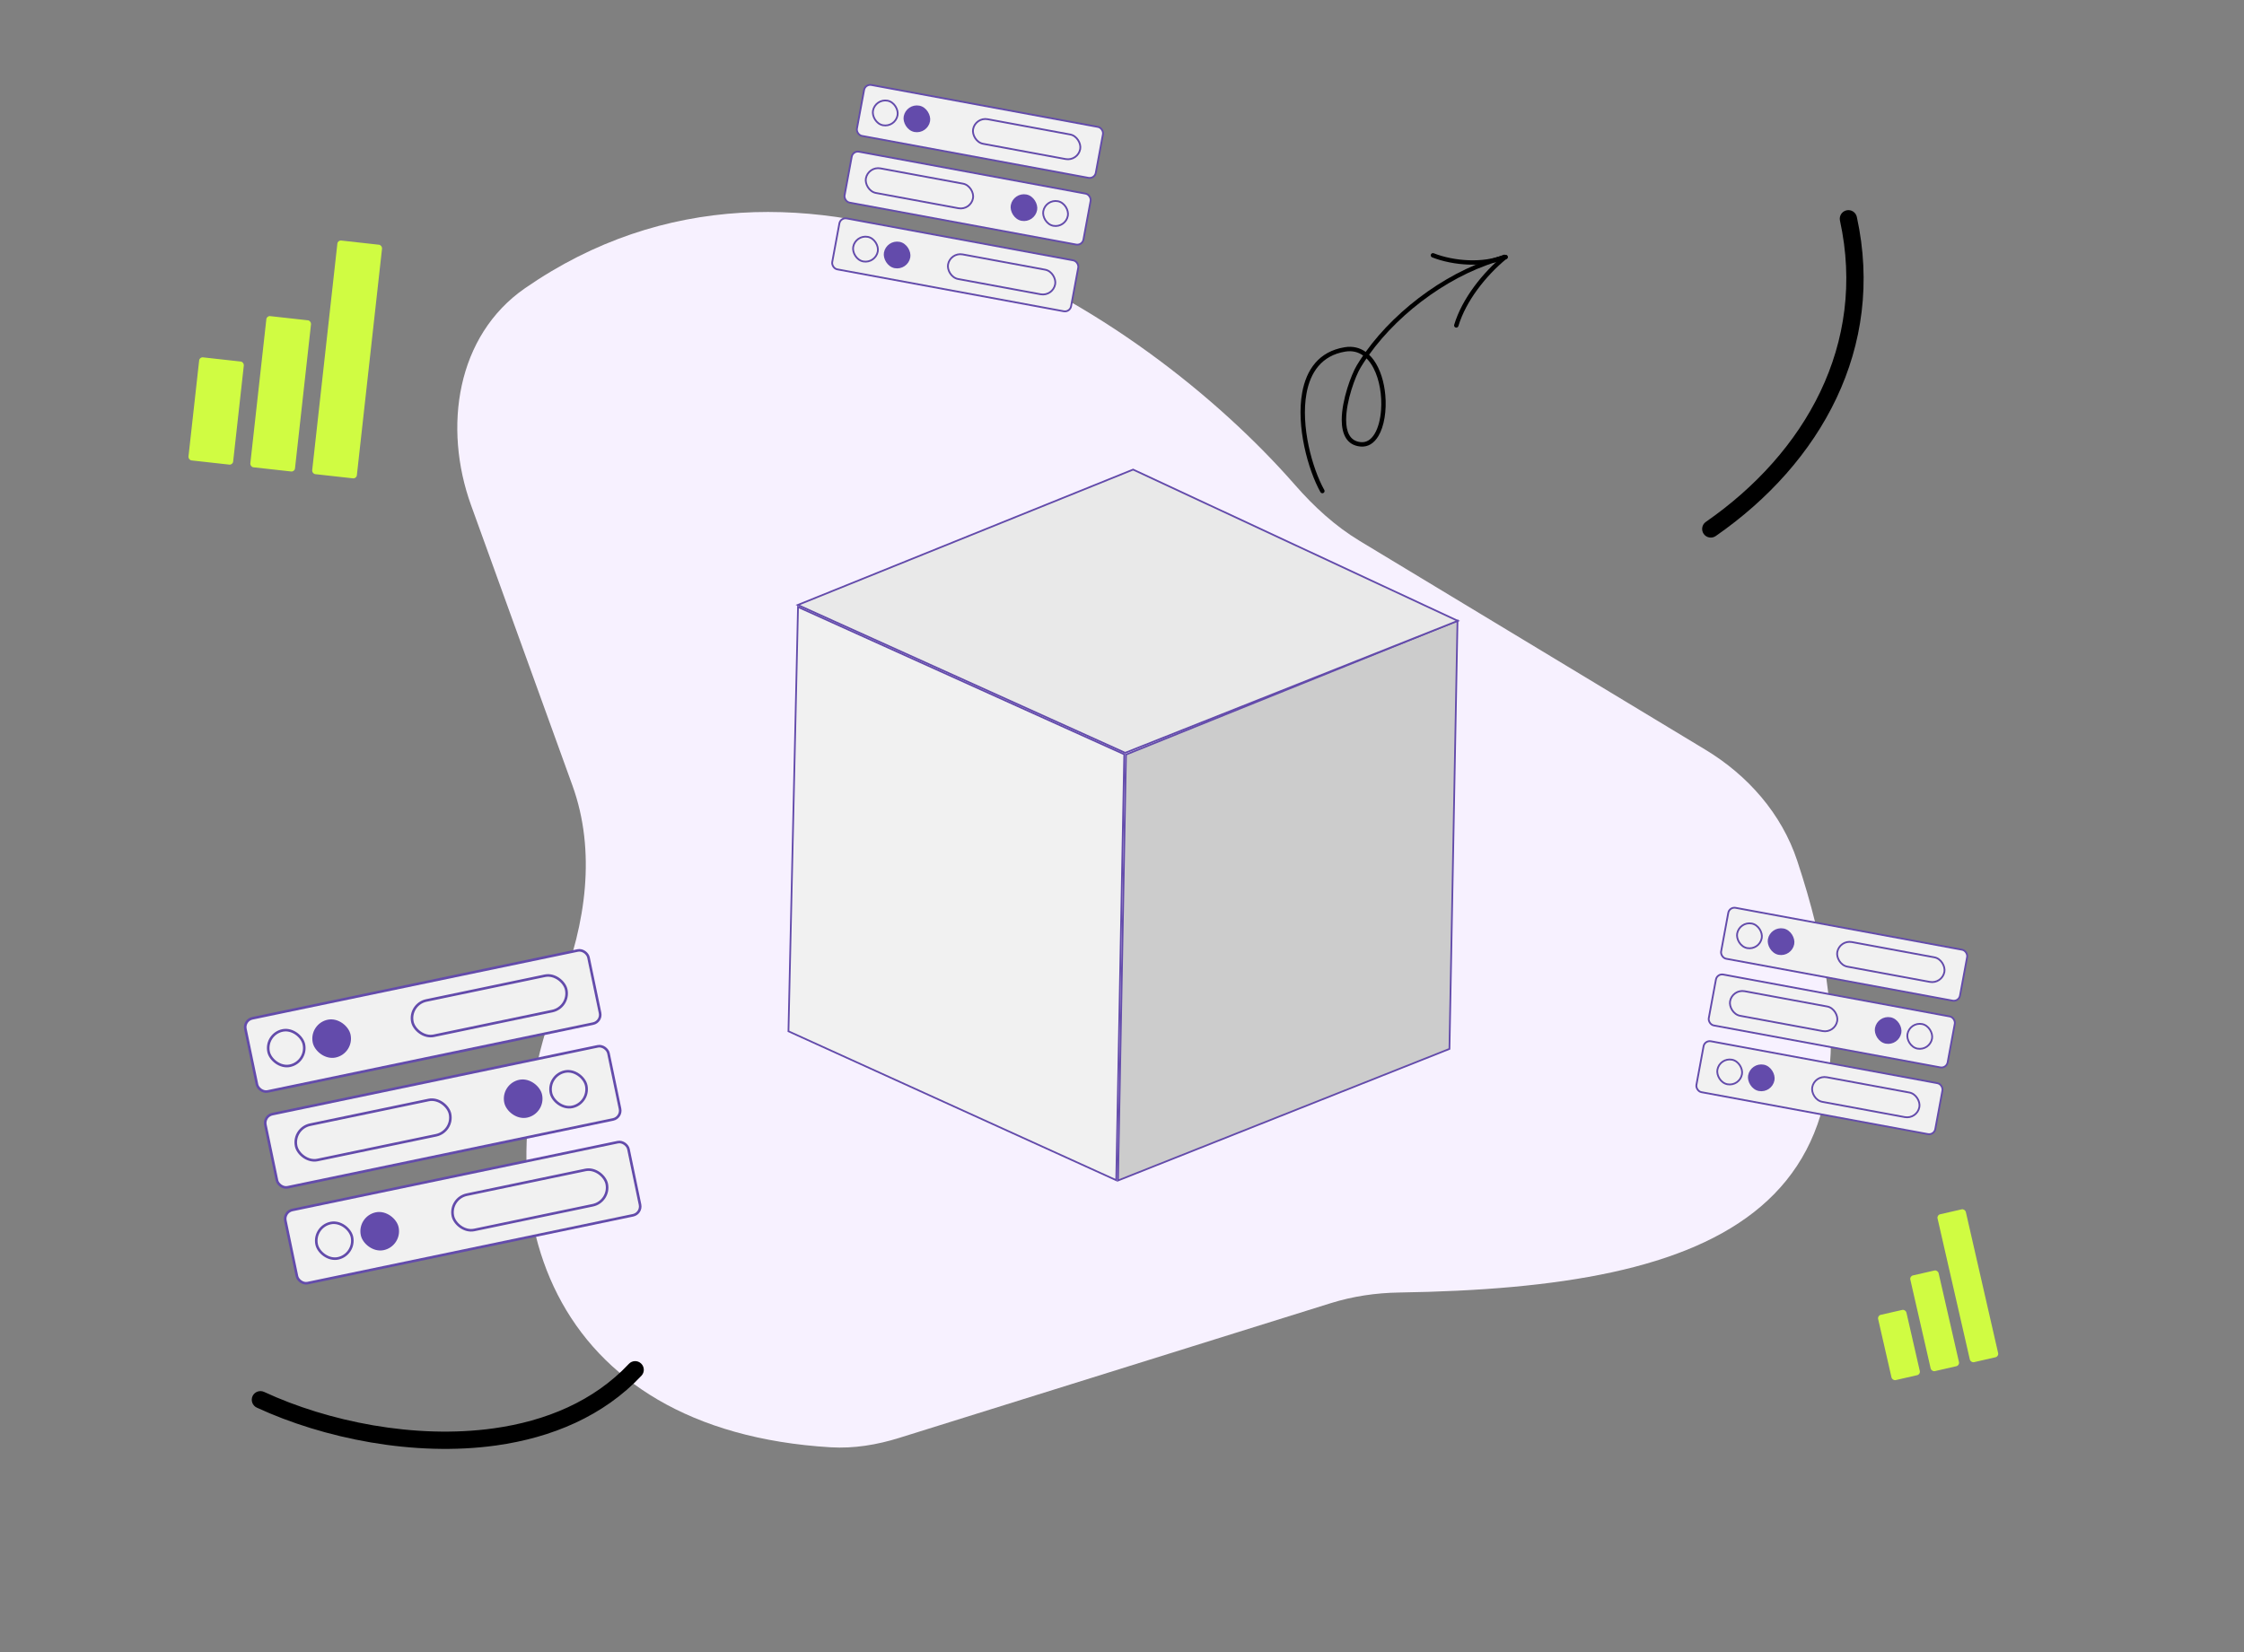 <svg width="649" height="478" viewBox="0 0 649 478" fill="none" xmlns="http://www.w3.org/2000/svg">
<rect x="0" y="0" width="649" height="478" fill="#808080" stroke="none"/>
<path d="M136.256 146.21C128.073 123.58 132.052 97.087 151.834 83.386C232.202 27.725 329.562 88.853 374.561 140.321C380.022 146.567 386.145 152.202 393.247 156.492L493.258 216.909C505.496 224.303 515.277 235.41 519.775 248.983C553.396 350.441 496.722 372.509 404.621 373.925C397.917 374.028 391.244 375.017 384.844 377.015L260.058 415.985C253.658 417.983 246.967 419.104 240.274 418.704C159.081 413.848 136.974 350.078 161.994 286.215C169.413 267.279 172.463 246.335 165.547 227.21L136.256 146.21Z" fill="#F7F1FF"/>
<path d="M230.8 175.595L325.157 218.225L322.838 341.431L228.033 298.348L230.8 175.595Z" fill="#F1F1F1" stroke="#634BAB" stroke-width="0.5"/>
<path d="M421.534 179.579L419.203 303.451L323.337 341.519L325.656 218.308L421.534 179.579Z" fill="#CCCCCC" stroke="#634BAB" stroke-width="0.5"/>
<path d="M327.71 135.849L421.619 179.609L325.417 217.792L230.739 175.017L327.71 135.849Z" fill="#E9E9E9" stroke="#634BAB" stroke-width="0.5"/>
<rect x="57.708" y="103.272" width="13" height="30" rx="1" transform="rotate(6.336 57.708 103.272)" fill="#D0FC42"/>
<rect x="77.143" y="91.344" width="13" height="44" rx="1" transform="rotate(6.336 77.143 91.344)" fill="#D0FC42"/>
<rect x="97.682" y="69.477" width="13" height="68" rx="1" transform="rotate(6.336 97.682 69.477)" fill="#D0FC42"/>
<rect x="542.96" y="380.605" width="8.392" height="19.367" rx="1" transform="rotate(-12.886 542.96 380.605)" fill="#D0FC42"/>
<rect x="552.272" y="369.203" width="8.392" height="28.405" rx="1" transform="rotate(-12.886 552.272 369.203)" fill="#D0FC42"/>
<rect x="560.144" y="351.509" width="8.392" height="43.898" rx="1" transform="rotate(-12.886 560.144 351.509)" fill="#D0FC42"/>
<path fill-rule="evenodd" clip-rule="evenodd" d="M532.146 63.826C539.954 99.59 522.12 131.015 493.366 150.975C492.232 151.752 491.943 153.317 492.733 154.456C493.519 155.587 495.08 155.867 496.211 155.081C526.652 133.961 545.292 100.605 537.026 62.76C536.731 61.406 535.401 60.555 534.056 60.846C532.701 61.141 531.851 62.471 532.146 63.826Z" fill="black"/>
<path fill-rule="evenodd" clip-rule="evenodd" d="M74.261 407.221C93.5 416.128 119.764 421.505 143.517 418.173C159.609 415.912 174.556 409.667 185.525 397.987C186.469 396.979 186.415 395.399 185.407 394.456C184.4 393.502 182.821 393.556 181.877 394.564C171.697 405.415 157.776 411.12 142.831 413.212C120.023 416.409 94.825 411.238 76.371 402.675C75.113 402.103 73.624 402.646 73.043 403.893C72.47 405.152 73.013 406.64 74.261 407.221Z" fill="black"/>
<g clip-path="url(#clip0_902_4453)">
<path fill-rule="evenodd" clip-rule="evenodd" d="M394.978 101.804C393.305 100.608 391.269 100.062 388.86 100.46C381.409 101.69 377.812 106.97 376.607 113.601C374.847 123.284 378.262 135.879 381.894 142.374C382.065 142.682 382.454 142.791 382.76 142.619C383.068 142.447 383.179 142.059 383.007 141.751C379.481 135.447 376.154 123.226 377.861 113.828C378.969 107.739 382.224 102.847 389.068 101.719C391.105 101.381 392.822 101.848 394.239 102.855C393.595 103.792 392.986 104.734 392.413 105.681C390.834 108.295 388.042 115.746 388.049 121.476C388.054 125.586 389.496 128.808 393.457 129.183C395.66 129.391 397.414 128.217 398.65 126.159C400.351 123.331 401.058 118.768 400.652 114.264C400.314 110.513 399.208 106.811 397.319 104.186C396.903 103.611 396.452 103.084 395.962 102.619C405.141 89.801 420.651 78.657 435.633 74.985C435.974 74.9 436.184 74.556 436.099 74.213C436.016 73.871 435.67 73.662 435.33 73.745C420.104 77.479 404.339 88.781 394.978 101.804ZM395.218 103.681C394.615 104.563 394.043 105.449 393.505 106.34C391.993 108.846 389.318 115.984 389.325 121.474C389.328 124.843 390.331 127.606 393.578 127.914C395.283 128.074 396.599 127.094 397.558 125.502C398.611 123.75 399.232 121.279 399.425 118.587C399.718 114.5 399.018 109.905 397.241 106.497C396.678 105.417 396.006 104.458 395.218 103.681Z" fill="black"/>
<path fill-rule="evenodd" clip-rule="evenodd" d="M421.793 94.329C423.974 87.04 429.805 79.706 435.717 74.855C435.989 74.632 436.028 74.23 435.805 73.958C435.582 73.686 435.18 73.645 434.908 73.868C428.81 78.87 422.82 86.449 420.572 93.964C420.471 94.3 420.663 94.656 421.001 94.757C421.337 94.858 421.693 94.666 421.793 94.329Z" fill="black"/>
<path fill-rule="evenodd" clip-rule="evenodd" d="M434.843 73.725C429.003 76.179 420.575 75.591 414.662 73.268C414.334 73.139 413.962 73.3 413.835 73.628C413.706 73.956 413.867 74.326 414.195 74.455C420.39 76.888 429.219 77.471 435.337 74.9C435.661 74.765 435.814 74.389 435.678 74.065C435.541 73.74 435.167 73.588 434.843 73.725Z" fill="black"/>
</g>
<rect x="70.441" y="295.127" width="101.358" height="21.613" rx="2.608" transform="rotate(-11.776 70.441 295.127)" fill="#F1F1F1" stroke="#634BAB" stroke-width="0.745"/>
<rect x="76.613" y="299.17" width="10.434" height="10.434" rx="5.217" transform="rotate(-11.776 76.613 299.17)" fill="#F1F1F1" stroke="#634BAB" stroke-width="0.745"/>
<rect x="89.746" y="296.432" width="10.434" height="10.434" rx="5.217" transform="rotate(-11.776 89.746 296.432)" fill="#634BAB" stroke="#634BAB" stroke-width="0.745"/>
<rect x="76.221" y="322.852" width="101.358" height="21.613" rx="2.608" transform="rotate(-11.776 76.221 322.852)" fill="#F1F1F1" stroke="#634BAB" stroke-width="0.745"/>
<rect x="82.001" y="350.577" width="101.358" height="21.613" rx="2.608" transform="rotate(-11.776 82.001 350.577)" fill="#F1F1F1" stroke="#634BAB" stroke-width="0.745"/>
<rect x="145.138" y="313.813" width="10.434" height="10.434" rx="5.217" transform="rotate(-11.776 145.138 313.813)" fill="#634BAB" stroke="#634BAB" stroke-width="0.745"/>
<rect x="84.582" y="326.438" width="45.462" height="10.434" rx="5.217" transform="rotate(-11.776 84.582 326.438)" fill="#F1F1F1" stroke="#634BAB" stroke-width="0.745"/>
<rect x="118.2" y="290.5" width="45.462" height="10.434" rx="5.217" transform="rotate(-11.776 118.2 290.5)" fill="#F1F1F1" stroke="#634BAB" stroke-width="0.745"/>
<rect x="129.912" y="346.679" width="45.462" height="10.434" rx="5.217" transform="rotate(-11.776 129.912 346.679)" fill="#F1F1F1" stroke="#634BAB" stroke-width="0.745"/>
<rect x="158.271" y="311.075" width="10.434" height="10.434" rx="5.217" transform="rotate(-11.776 158.271 311.075)" fill="#F1F1F1" stroke="#634BAB" stroke-width="0.745"/>
<rect x="90.514" y="354.892" width="10.434" height="10.434" rx="5.217" transform="rotate(-11.776 90.514 354.892)" fill="#F1F1F1" stroke="#634BAB" stroke-width="0.745"/>
<rect x="103.646" y="352.154" width="10.434" height="10.434" rx="5.217" transform="rotate(-11.776 103.646 352.154)" fill="#634BAB" stroke="#634BAB" stroke-width="0.745"/>
<rect x="250.237" y="24.256" width="70.256" height="14.981" rx="1.808" transform="rotate(10.488 250.237 24.256)" fill="#F1F1F1" stroke="#634BAB" stroke-width="0.517"/>
<rect x="253.135" y="28.47" width="7.232" height="7.232" rx="3.616" transform="rotate(10.488 253.135 28.47)" fill="#F1F1F1" stroke="#634BAB" stroke-width="0.517"/>
<rect x="262.278" y="30.162" width="7.232" height="7.232" rx="3.616" transform="rotate(10.488 262.278 30.162)" fill="#634BAB" stroke="#634BAB" stroke-width="0.517"/>
<rect x="246.664" y="43.558" width="70.256" height="14.981" rx="1.808" transform="rotate(10.488 246.664 43.558)" fill="#F1F1F1" stroke="#634BAB" stroke-width="0.517"/>
<rect x="243.091" y="62.86" width="70.256" height="14.981" rx="1.808" transform="rotate(10.488 243.091 62.86)" fill="#F1F1F1" stroke="#634BAB" stroke-width="0.517"/>
<rect x="293.246" y="55.859" width="7.232" height="7.232" rx="3.616" transform="rotate(10.488 293.246 55.859)" fill="#634BAB" stroke="#634BAB" stroke-width="0.517"/>
<rect x="251.085" y="48.054" width="31.512" height="7.232" rx="3.616" transform="rotate(10.488 251.085 48.054)" fill="#F1F1F1" stroke="#634BAB" stroke-width="0.517"/>
<rect x="282.088" y="33.83" width="31.512" height="7.232" rx="3.616" transform="rotate(10.488 282.088 33.83)" fill="#F1F1F1" stroke="#634BAB" stroke-width="0.517"/>
<rect x="274.847" y="72.942" width="31.512" height="7.232" rx="3.616" transform="rotate(10.488 274.847 72.942)" fill="#F1F1F1" stroke="#634BAB" stroke-width="0.517"/>
<rect x="302.389" y="57.552" width="7.232" height="7.232" rx="3.616" transform="rotate(10.488 302.389 57.552)" fill="#F1F1F1" stroke="#634BAB" stroke-width="0.517"/>
<rect x="247.418" y="67.865" width="7.232" height="7.232" rx="3.616" transform="rotate(10.488 247.418 67.865)" fill="#F1F1F1" stroke="#634BAB" stroke-width="0.517"/>
<rect x="256.561" y="69.557" width="7.232" height="7.232" rx="3.616" transform="rotate(10.488 256.561 69.557)" fill="#634BAB" stroke="#634BAB" stroke-width="0.517"/>
<rect x="500.174" y="262.301" width="70.256" height="14.981" rx="1.808" transform="rotate(10.488 500.174 262.301)" fill="#F1F1F1" stroke="#634BAB" stroke-width="0.517"/>
<rect x="503.072" y="266.515" width="7.232" height="7.232" rx="3.616" transform="rotate(10.488 503.072 266.515)" fill="#F1F1F1" stroke="#634BAB" stroke-width="0.517"/>
<rect x="512.215" y="268.207" width="7.232" height="7.232" rx="3.616" transform="rotate(10.488 512.215 268.207)" fill="#634BAB" stroke="#634BAB" stroke-width="0.517"/>
<rect x="496.601" y="281.603" width="70.256" height="14.981" rx="1.808" transform="rotate(10.488 496.601 281.603)" fill="#F1F1F1" stroke="#634BAB" stroke-width="0.517"/>
<rect x="493.028" y="300.905" width="70.256" height="14.981" rx="1.808" transform="rotate(10.488 493.028 300.905)" fill="#F1F1F1" stroke="#634BAB" stroke-width="0.517"/>
<rect x="543.183" y="293.904" width="7.232" height="7.232" rx="3.616" transform="rotate(10.488 543.183 293.904)" fill="#634BAB" stroke="#634BAB" stroke-width="0.517"/>
<rect x="501.022" y="286.099" width="31.512" height="7.232" rx="3.616" transform="rotate(10.488 501.022 286.099)" fill="#F1F1F1" stroke="#634BAB" stroke-width="0.517"/>
<rect x="532.025" y="271.875" width="31.512" height="7.232" rx="3.616" transform="rotate(10.488 532.025 271.875)" fill="#F1F1F1" stroke="#634BAB" stroke-width="0.517"/>
<rect x="524.785" y="310.988" width="31.512" height="7.232" rx="3.616" transform="rotate(10.488 524.785 310.988)" fill="#F1F1F1" stroke="#634BAB" stroke-width="0.517"/>
<rect x="552.326" y="295.597" width="7.232" height="7.232" rx="3.616" transform="rotate(10.488 552.326 295.597)" fill="#F1F1F1" stroke="#634BAB" stroke-width="0.517"/>
<rect x="497.355" y="305.91" width="7.232" height="7.232" rx="3.616" transform="rotate(10.488 497.355 305.91)" fill="#F1F1F1" stroke="#634BAB" stroke-width="0.517"/>
<rect x="506.498" y="307.602" width="7.232" height="7.232" rx="3.616" transform="rotate(10.488 506.498 307.602)" fill="#634BAB" stroke="#634BAB" stroke-width="0.517"/>
<defs>
<clipPath id="clip0_902_4453">
<rect width="75" height="75" fill="white" transform="translate(372.059 66) rotate(6.938)"/>
</clipPath>
</defs>
</svg>
